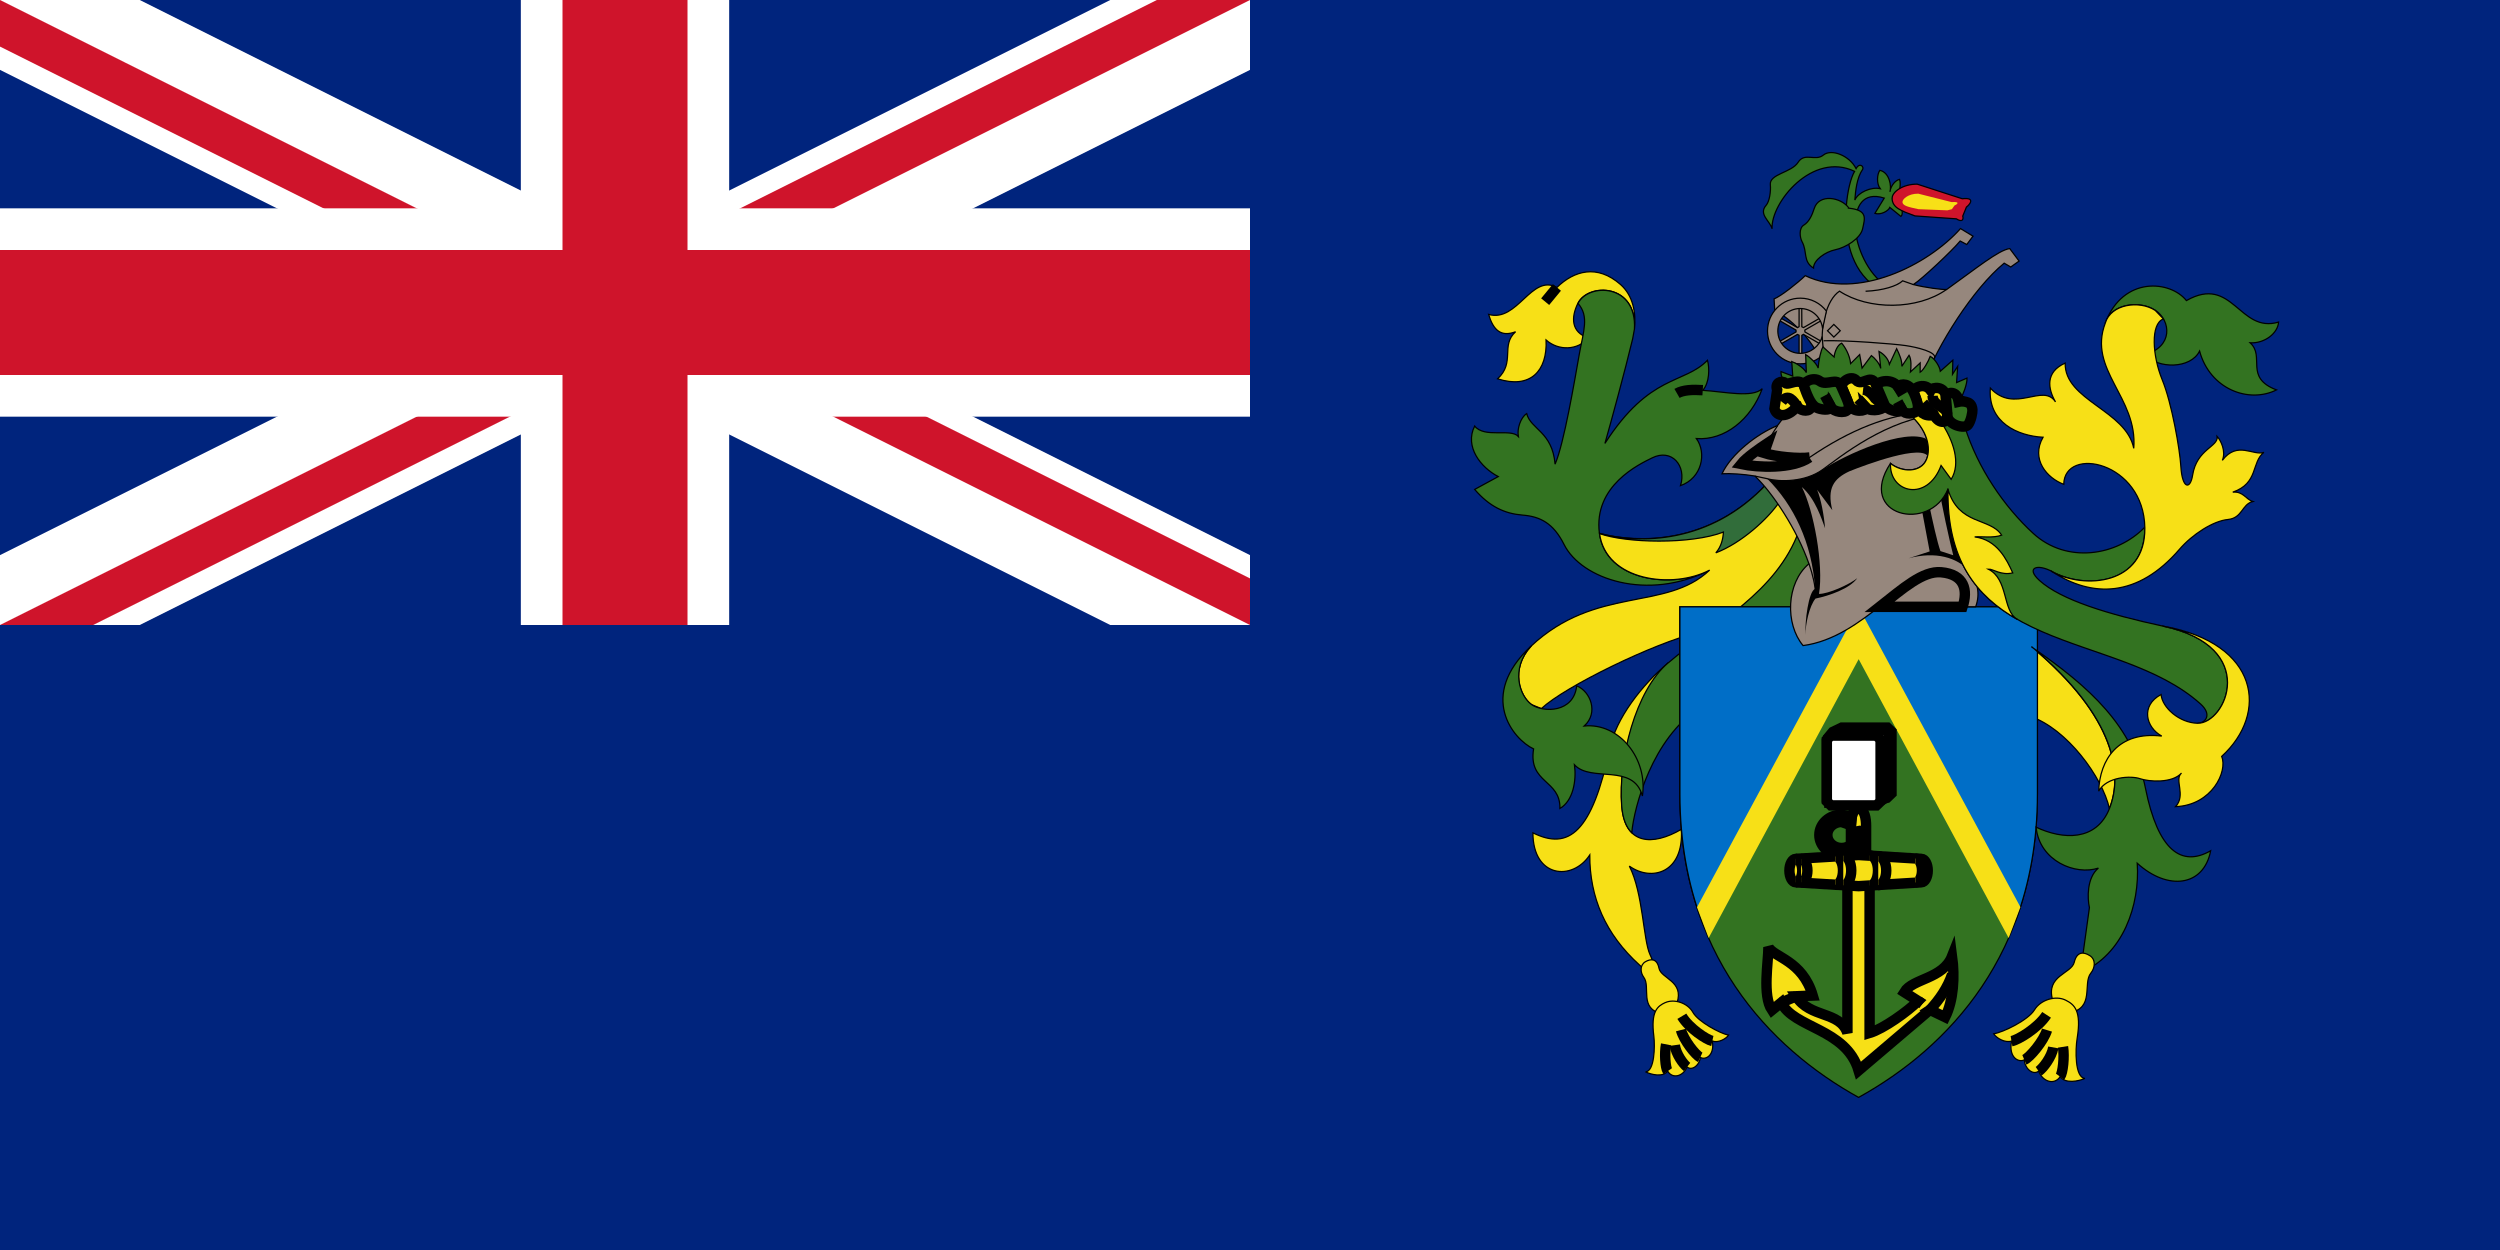 <svg xmlns="http://www.w3.org/2000/svg" version="1" width="1200" height="600" viewBox="-15 -7.5 30 15"><defs><clipPath id="a"><path d="M-15-7.5h30v15h-30z"/></clipPath></defs><path fill="#00247D" d="M-15-7.5h30v15h-30z"/><g clip-path="url(#a)" transform="matrix(.5 0 0 .5 -7.5 -3.75)"><circle r="20" fill="#00247D"/><path d="M-20-10l40 20m-40 0l40-20" stroke-width="3" stroke="#fff"/><path d="M-20-10l40 20m-40 0l40-20" stroke-width="2" stroke="#CF142B"/><path fill="#fff" d="M0 0l20 10h-3l-20-10m3 0l20-10h3l-20 10m-3 0l-20 10h-3l20-10m3 0l-20-10h3l20 10"/><path d="M-20 0h40m-20-10v20" stroke-width="5" stroke="#fff"/><path d="M-20 0h40m-20-10v20" stroke-width="3" stroke="#CF142B"/></g><g><path d="M5.018.454c-.32.271-.625.667-.7 1.025-.211 1.007-.491 1.231-.923 1.015 0 .541.474.582.682.266 0 .507.184.947.599 1.322.175.158.208.05.125-.125-.083-.175-.083-.74-.249-1.064.266.191.657.083.624-.441-.341.2-.68.192-.715-.283-.042-.557.176-1.366.558-1.715z" fill="#f7e017" stroke="#000" stroke-width="0.015"/><path d="M4.613-3.551c.023-.2-.02-.405-.166-.534-.282-.248-.558-.166-.764.034-.308-.166-.471.423-.82.324.058.191.15.274.324.208-.183.166 0 .366-.216.565.391.125.599-.091.582-.466.15.133.382.125.507-.025-.208-.067-.209-.247-.125-.416.125-.249.711-.24.678.309z" fill="#f7e017" stroke="#000" stroke-width="0.015"/><path d="M5.515-.658c-.441.233-1.247.133-1.322-.441-.075-.574.482-.832.632-.906.233-.117.416.091.341.333.258-.091.316-.391.191-.565.341.025.657-.233.79-.599-.12.114-.446.037-.714.02.083-.091.082-.269.057-.361-.283.291-.69.158-1.231.998.083-.291.241-.873.333-1.256l.021-.115c.033-.549-.552-.559-.677-.309.137.154.065.334.016.607-.058.324-.183 1.073-.291 1.322-.033-.391-.291-.416-.341-.607-.075.05-.116.183-.1.274-.092-.1-.408.025-.524-.125-.125.249.075.499.283.607l-.283.154c.179.208.362.291.574.308.212.017.37.096.499.353.208.416 1 .686 1.746.308z" fill="#337321" stroke="#000" stroke-width="0.015"/><path d="M6.613-1.166c-.249.69-.931 1.181-1.239 1.256-.524.127-1.592.646-1.878.913l-.118-.048c-.141-.1-.258-.424-.008-.699.782-.732 1.622-.416 2.146-.915-.441.233-1.247.133-1.322-.441.474.125 1.331.133 2.012-.599.091.1.358.416.407.532z" fill="#f7e017" stroke="#000" stroke-width="0.015"/><path d="M5.018.454c-.395.335-.6 1.158-.558 1.715.012.155.055.26.121.324.029-.316.249-1.133.81-1.497.474-.308 1.214-.998 1.489-1.788-.05-.141-.133-.241-.291-.341-.272.746-1.001 1.103-1.57 1.587z" fill="#337321" stroke="#000" stroke-width="0.015"/><path d="M6.359-1.486c-.141.212-.462.503-.769.62.066-.075.087-.17.091-.249-.391.15-1.173.133-1.489.017.474.125 1.331.133 2.012-.599l.154.212z" fill="#316d3a" stroke="#000" stroke-width="0.015"/><path d="M3.37.256c-.636.595-.216 1.114.033 1.231-.066.416.324.366.316.715.158-.091.2-.333.175-.524.2.216.707-.025.815.374.067-.441-.274-.881-.698-.84.175-.158.075-.416-.091-.482-.033.324-.399.324-.541.225-.141-.1-.258-.424-.008-.699z" fill="#337321" stroke="#000" stroke-width="0.015"/><path d="M4.746 4.04c-.069.04-.064.129-.021.187.087.116-.061.38.22.437.083.017.147-.034.179-.129.087-.262-.191-.291-.216-.416-.025-.125-.104-.112-.162-.079z" fill="#f7e017" stroke="#000" stroke-width="0.015"/><path d="M4.983 4.531c-.093.043-.175.104-.137.403.015.124.008.424-.1.428.066.033.208.069.266-.008.056.094.183.067.233-.05.066.054.158-.037.158-.116.058.037.175-.017.145-.195.071.025.162-.025.195-.071-.104-.021-.366-.162-.428-.274-.062-.112-.224-.166-.333-.116z" fill="#f7e017" stroke="#000" stroke-width="0.015"/><g stroke="#000" stroke-width=".125" fill="none"><path d="M3.542-3.88l.141-.171"/><path d="M5.124-2.779c.073-.042.185-.047.309-.039"/><path d="M5.012 5.354c-.029-.042-.04-.216-.019-.322"/><path d="M5.245 5.304c-.046-.035-.133-.156-.148-.262"/><path d="M5.403 5.188c-.058-.027-.2-.21-.231-.328"/><path d="M5.548 4.992c-.069-.015-.279-.152-.366-.297"/></g><path d="M9.382.265c1.023.857 1.089 1.538.931 1.938-.083-.374-.507-.956-.948-1.106l.017-.832z" fill="#f7e017" stroke="#000" stroke-width="0.015"/><g><g><path d="M7.553-.218h1.896v2.245c0 1.913-1.064 3.044-2.146 3.642-1.081-.599-2.146-1.73-2.146-3.642v-2.245h1.331c.002.116.013.291.15.466.314-.031.669-.266.915-.466z" fill="#337321" stroke="#000" stroke-width="0.015"/><path d="M9.449-.218v2.245c0 .577-.097 1.084-.262 1.525l-1.883-3.455-1.883 3.455c-.165-.442-.262-.948-.262-1.525v-2.245h4.291z" fill="#006ec7" stroke="#000" stroke-width="0.015"/><path d="M9.244 3.387l-.14.369-1.8-3.346-1.8 3.346-.14-.369 1.941-3.598 1.941 3.598z" fill="#f7e017"/></g><g fill="#f7e017" stroke="#000" stroke-width=".125"><path d="M8.159 4.618l.183.088c.1-.2.116-.482.083-.732-.108.275-.474.266-.574.432l.167.106c-.125.125-.417.334-.583.384v-1.784l-.042-.333v-.369c0-.083-.017-.204-.091-.204-.075 0-.091.121-.091.204v.369l-.042.333v1.784c-.091-.266-.45-.175-.616-.441l.2-.008c-.125-.424-.466-.457-.532-.582 0 .175-.075.582.042.757l.113-.092c.141.308.777.309.927.816l.856-.728z"/><path d="M7.303 3.134l.753-.046c.042 0 .077-.063.077-.141 0-.078-.034-.141-.077-.141l-.753-.046-.753.046c-.042 0-.077.063-.077.141 0 .078.034.141.077.141l.753.046z"/><path d="M7.212 2.403l-.113-.039c-.094 0-.171.07-.171.156s.076.156.171.156c.094 0 .17-.07.17-.156 0-.067.097-.067.097 0 0 .135-.12.244-.267.244-.148 0-.267-.109-.267-.244s.12-.244.267-.244l.123.027-.01.1z"/><path d="M6.551 3.088c.042 0 .076-.063.076-.141 0-.078-.034-.141-.076-.141"/><path d="M6.613 3.088c.042 0 .076-.063.076-.141 0-.078-.034-.141-.076-.141"/><path d="M7.024 3.117c.051 0 .092-.076.092-.17 0-.094-.041-.17-.092-.17"/><path d="M7.119 3.124c.053 0 .096-.08.096-.178 0-.098-.043-.178-.096-.178"/><path d="M7.439 3.126c.054 0 .097-.081.097-.18 0-.099-.044-.18-.097-.18"/><path d="M7.539 3.121c.053 0 .096-.078.096-.174 0-.096-.043-.174-.096-.174"/><path d="M7.986 3.09c.043 0 .078-.064.078-.144 0-.079-.035-.144-.078-.144"/><path d="M6.376 4.53l.178-.074"/><path d="M8.068 4.547l-.049-.035"/><path d="M8.159 4.618c.116-.125.213-.266.267-.428"/></g><g stroke="#000" stroke-width=".125"><path d="M6.922 1.37l.072-.087.108-.052h.546l.05.048v.742l-.05.048h-.726v-.706" fill="#fff"/><path d="M7.513 2.133l.109-.052.048-.096v-.679l-.046-.045h-.505l-.1.049-.066.082v.741h.561z" fill="#e5e5e5"/><path d="M7.567 2.117l-.05.048h-.546l-.049-.048v-.742l.049-.048h.546l.05.048v.742z" fill="#fff"/></g></g><g><path d="M8.625-.653c.106.119.141.278.083.434h-.158c.066-.2.025-.39-.258-.415-.423-.037-.915.782-1.655.881-.216-.258-.205-.749.07-.982-.142-.409-.441-.859-.649-1.053-.136-.022-.293-.033-.394-.027.108-.233.416-.478.666-.578l.124-.167c.025-.32 1.547-.17 1.871.029 0 .358.141 1.553.299 1.877z" fill="#96877d" stroke="#000" stroke-width="0.015"/><g><path d="M6.781-.434c-.036-.554-.26-1.011-.575-1.322.15.042.457.042.665-.108.274-.183.99-.503 1.252-.366.021.046.033.15.017.216-.062-.166-.753.091-.948.17-.187.087-.27.204-.204.466l-.183-.245c.046.108.083.304.096.462-.042-.112-.116-.353-.279-.495.141.274.264.933.206 1.283.112 0 .36-.11.459-.189-.087.125-.339.212-.501.245-.073.087-.123.312-.119.437-.012-.154.036-.529.114-.553z"/><path d="M8.625-.653c-.138-.153-.395-.236-.723-.147l.254-.083-.104-.553.092-.037c.046.225.104.482.141.586l.154.05c-.025-.087-.166-.715-.162-.782l.125-.067c.05.341.129.836.224 1.033z"/></g><g fill="#96877d" stroke="#000" stroke-width=".125"><path d="M8.551-.218c.066-.2.025-.39-.258-.415-.219-.019-.457.194-.738.415h.996z"/><path d="M6.713-2.01c-.125.017-.403-.008-.545-.054l.041-.118c-.087.058-.253.172-.316.251.2.042.612.062.819-.079z"/></g><path d="M6.708-.734c.046.133.076.261.08.375" stroke="#000" stroke-width="0.015" fill="none"/><path d="M6.331-2.392c-.075.11-.141.228-.163.328.141.046.42.071.545.054" stroke="#000" stroke-width="0.015" fill="none"/><path d="M6.059-1.787l.147.031c.15.042.457.042.665-.108.208-.15.773-.615 1.414-.665" stroke="#000" stroke-width="0.015" fill="none"/><path d="M5.894-1.931c.2.042.612.062.819-.079.482-.328.948-.52 1.414-.545" stroke="#000" stroke-width="0.015" fill="none"/></g><path d="M9.382.265c.698.482 1.214.948 1.364 1.696.15.748.433.948.782.748-.083.432-.516.482-.881.15.033.499-.166 1.098-.682 1.314l.108-.782c-.025-.108-.033-.358.108-.474-.274.091-.707-.083-.748-.491.316.15.723.175.881-.225.158-.399.092-1.081-.931-1.938z" fill="#337321" stroke="#000" stroke-width="0.015"/><path d="M10.264-3.627c.216-.565.782-.507.973-.266.557-.316.632.399 1.106.258-.008.133-.166.258-.341.249.183.166-.075.416.316.565-.333.166-.798-.008-.923-.466-.108.216-.499.216-.657.042.341-.091.316-.407.125-.532-.193-.126-.532-.075-.599.15z" fill="#337321" stroke="#000" stroke-width="0.015"/><path d="M8.577-2.382c.155.5.476.966.822 1.283.399.366 1.002.274 1.339-.075.008.696-.713.75-1.114.532-.177-.096-.32-.046-.15.108.258.233.822.406 1.488.549 1.164.249.749 1.173.408 1.164.098-.002.178-.104.037-.231-1.01-.909-3.064-.551-3.031-2.58-.216.532-1.106.324-.69-.308.133.108.366.116.433-.05.052-.129.018-.354-.215-.548.038-.003.121 0 .112-.096.01.056.061.139.192.111.037.059.077.098.13.077l.029-.079c.01.11.141.15.21.141z" fill="#337321" stroke="#000" stroke-width="0.015"/><path d="M9.623-.642c.482.316 1.028.316 1.53-.266.158-.183.407-.341.582-.358.175-.017.166-.183.299-.216-.083-.025-.116-.125-.241-.112.312-.108.22-.358.374-.478-.125.046-.32-.141-.499.096.046-.108-.017-.237-.062-.287.017.125-.245.15-.295.466-.028.177-.125.166-.141-.108-.012-.201-.108-.757-.224-1.039-.116-.283-.143-.671.015-.729l-.098-.102c-.193-.126-.532-.075-.599.15-.216.565.391.89.341 1.505-.091-.457-.832-.574-.823-1.023-.241.108-.208.308-.116.466-.15-.233-.491.15-.782-.166-.033.416.333.574.632.59-.15.266.05.491.249.565.008-.466.963-.275.973.524.008.682-.723.74-1.114.524z" fill="#f7e017" stroke="#000" stroke-width="0.015"/><path d="M10.962.015c1.164.249.749 1.173.408 1.164-.217-.005-.424-.187-.437-.345-.249.133-.183.395.008.499-.524-.062-.744.283-.757.661.096-.175.387-.187.495-.15.108.037.387.058.499-.067-.092.079.058.262-.071.403.437-.017.628-.424.553-.603.565-.516.457-1.355-.699-1.563z" fill="#f7e017" stroke="#000" stroke-width="0.015"/><path d="M10.076 3.966c.076.047.066.147.015.21-.103.126.052.427-.265.478-.094.015-.163-.045-.194-.152-.086-.296.226-.316.259-.455.033-.138.121-.121.184-.081z" fill="#f7e017" stroke="#000" stroke-width="0.015"/><path d="M9.79 4.503c.102.052.19.124.136.456-.023.138-.028.473.093.482-.076.034-.235.067-.297-.021-.067.102-.207.066-.258-.066-.077.057-.175-.049-.171-.137-.067.039-.194-.026-.154-.224-.08.025-.18-.035-.215-.087.117-.019.415-.165.49-.288.075-.123.258-.176.376-.115z" fill="#f7e017" stroke="#000" stroke-width="0.015"/><g stroke="#000" stroke-width=".125" fill="none"><path d="M9.721 5.421c.034-.045.054-.24.035-.359"/><path d="M9.464 5.355c.053-.037.155-.168.176-.286"/><path d="M9.292 5.218c.066-.028.232-.226.272-.357"/><path d="M9.138 4.994c.077-.013.318-.157.421-.316"/></g><path d="M8.376-1.631c-.014.852.34 1.284.831 1.564-.182-.109-.103-.483-.349-.604.058-.004.15.079.295.046-.071-.158-.187-.399-.457-.432.071-.008.225.017.324-.021-.141-.216-.516-.112-.645-.553z" fill="#f7e017" stroke="#000" stroke-width="0.015"/><path d="M8.288-2.442l-.08-.079c-.131.028-.182-.055-.192-.111.008.096-.074.092-.113.095.234.194.268.419.216.548-.067.166-.299.158-.433.05-.017.353.441.47.607.025l.121.166c.119-.191.029-.466-.126-.694z" fill="#f7e017" stroke="#000" stroke-width="0.015"/><g><path d="M7.557-4.13c-.208-.191-.304-.511-.295-.694.008-.183.083-.383.349-.299l-.112.183c.071.025.166-.033.179-.071l.133.108c.042-.033-.004-.195-.066-.229.046-.025.071-.154.05-.216-.042.008-.104.067-.116.15.021-.067-.004-.233-.121-.258-.033.046-.042.158.004.22-.108-.025-.266.046-.304.137.008-.11.024-.267.092-.366.023-.033-.033-.091-.077-.012-.081-.158-.297-.241-.393-.162-.096.079-.224-.037-.303.087-.079.125-.347.138-.333.27.008.079-.011.201-.05.245-.096.108.046.187.071.283-.017-.316.486-.931.99-.69-.046.079-.086.237-.1.428-.021.283.021.682.295.915l.108-.029z" fill="#337321" stroke="#000" stroke-width="0.015"/><path d="M7.706-5.12c-.003-.075.127-.172.301-.17l.54.175c.168-.019.085.075.05.1l-.044.108c.012.046-.009.076-.077.033l-.497-.035c-.171-.063-.27-.098-.274-.21z" fill="#cf142b" stroke="#000" stroke-width="0.015"/><path d="M6.85-3.157c-.083-.262-.399-.549-.553-.615l-.008-.141c.083-.033.283-.191.374-.279.624.299 1.472-.125 1.863-.565l.15.091-.075.1-.079-.042c-.096.116-.453.452-.561.523.145.037.344.062.399.059.349-.249.624-.474.757-.491l.112.15-.1.071-.079-.046c-.374.308-.798.981-.965 1.43-.233-.05-1.064-.017-1.235-.245z" fill="#96877d" stroke="#000" stroke-width="0.015"/><path d="M7.961-4.085l-.129-.045c-.067.062-.233.116-.445.125" stroke="#000" stroke-width="0.015" fill="none"/><path d="M6.883-3.249c-.056-.31.033-.653.191-.757.345.229.936.229 1.285-.021" stroke="#000" stroke-width="0.015" fill="none"/><path d="M6.883-3.411c.266-.008.844.037.985.058.141.021.378.079.345.15" stroke="#000" stroke-width="0.015" fill="none"/><path d="M7.006-3.455l.077-.076-.077-.076-.076.076.076.076z" stroke="#000" stroke-width="0.015" fill="none"/><path d="M7.187-5.003c-.096-.133-.359-.175-.416.004-.025.079-.062.162-.125.2-.062.037-.048.151-.021.2.066.121.008.237.137.316 0-.096.141-.195.262-.22.121-.025.303-.133.328-.254.025-.121.066-.22-.166-.245z" fill="#337321" stroke="#000" stroke-width="0.015"/><path d="M6.588-3.806h.033l.001.227.02.01.196-.113.017.029-.197.114.001.022.196.113-.017.029-.197-.113-.019.012v.226h-.033v-.227l-.02-.01-.196.113-.017-.029.197-.114-.001-.022-.196-.113.017-.029.197.113.019-.012v-.226z" fill="#96877d" stroke="#000" stroke-width="0.015"/><path d="M6.884-3.25c-.071.072-.17.116-.28.116-.218 0-.394-.176-.394-.394 0-.218.176-.394.394-.394.128 0 .241.061.313.155l-.046.211c-.014-.136-.128-.242-.268-.242-.149 0-.269.121-.269.269 0 .149.121.269.269.269.124 0 .232-.087.263-.202l.017.21z" fill="#96877d" stroke="#000" stroke-width="0.015"/><path d="M6.438-2.875c-.025-.029-.071-.108-.066-.166l.141.054-.012-.175c.046.017.141.071.175.133l-.008-.216c.05.029.133.108.15.162.004-.083.033-.22.058-.254l.133.121c.008-.067.042-.146.091-.166.037.042.096.137.108.245l.108-.108.029.162.112-.15c.033.025.096.087.112.154l-.021-.204c.062.033.112.091.125.154l.087-.187c.033.067.067.146.062.212l.087-.133c.029.046.025.146.017.2l.116-.108v.112c.037-.021.1-.133.121-.191.058.029.116.129.121.179l.15-.133-.004.17.062-.096-.013.195.125-.054c.004.071-.046.195-.092.287-.399-.112-1.235-.154-2.075-.2z" fill="#337321" stroke="#000" stroke-width="0.015"/><path d="M7.83-5.077c-.002-.031.066-.1.189-.099l.4.101c.118-.008.06.031.035.041l-.031.044-.054.014-.348-.014c-.12-.026-.189-.04-.192-.086z" fill="#f7e017"/></g><g stroke="#000" stroke-width=".125"><g fill="#f7e017"><path d="M6.567-2.625c-.125.15-.249.125-.274.029l.033-.225c-.033-.083.054-.121.096-.083.042.037.175-.083.233.042.058.125.104.212.071.262-.033.05-.133.025-.158-.025z"/><path d="M7.103-2.85c-.023-.055.106-.16.173-.085.067.075.171-.081.229.037l.106.247c.029.067-.158.102-.216.044.008.039-.162.07-.208-.042l-.083-.202z"/><path d="M7.968-2.781c-.031-.058.121-.141.2-.035.021-.044.171-.052.181.075l.019.252c.004.05-.091.096-.16-.031-.123.025-.179-.044-.193-.116l-.046-.143z"/></g><g fill="#337321"><path d="M6.648-2.864c-.019-.042.106-.125.191-.062.085.062.203-.054.254.058.102.227.108.243.077.287-.031.044-.164.027-.198-.033-.006.042-.121.035-.181.002-.069-.037-.116-.177-.143-.252z"/><path d="M7.523-2.854c-.029-.064.166-.121.252-.008.044-.04.139-.042.193.081.054.123.062.191.023.222-.028.022-.129.039-.162-.017-.046.029-.187.004-.218-.075l-.087-.204z"/><path d="M8.351-2.731c-.004-.058.102-.085.141 0 .04.085.166.008.177.15.002.027-.015.131-.054.181-.04.05-.233 0-.245-.106l-.019-.225z"/></g><g fill="none"><path d="M6.567-2.625c-.046-.062-.108-.162-.187-.054"/><path d="M6.973-2.615l-.075-.139"/><path d="M7.395-2.606l-.096-.106"/><path d="M7.357-2.825c.073.008.123.077.145.108l.108.094"/><path d="M7.829-2.575l-.056-.104"/><path d="M7.775-2.862l.058.098"/><path d="M8.207-2.521l-.129-.143"/><path d="M8.191-2.75c.004.123.168.131.175.218"/><path d="M8.492-2.731l.025.114"/></g></g></g></svg>
